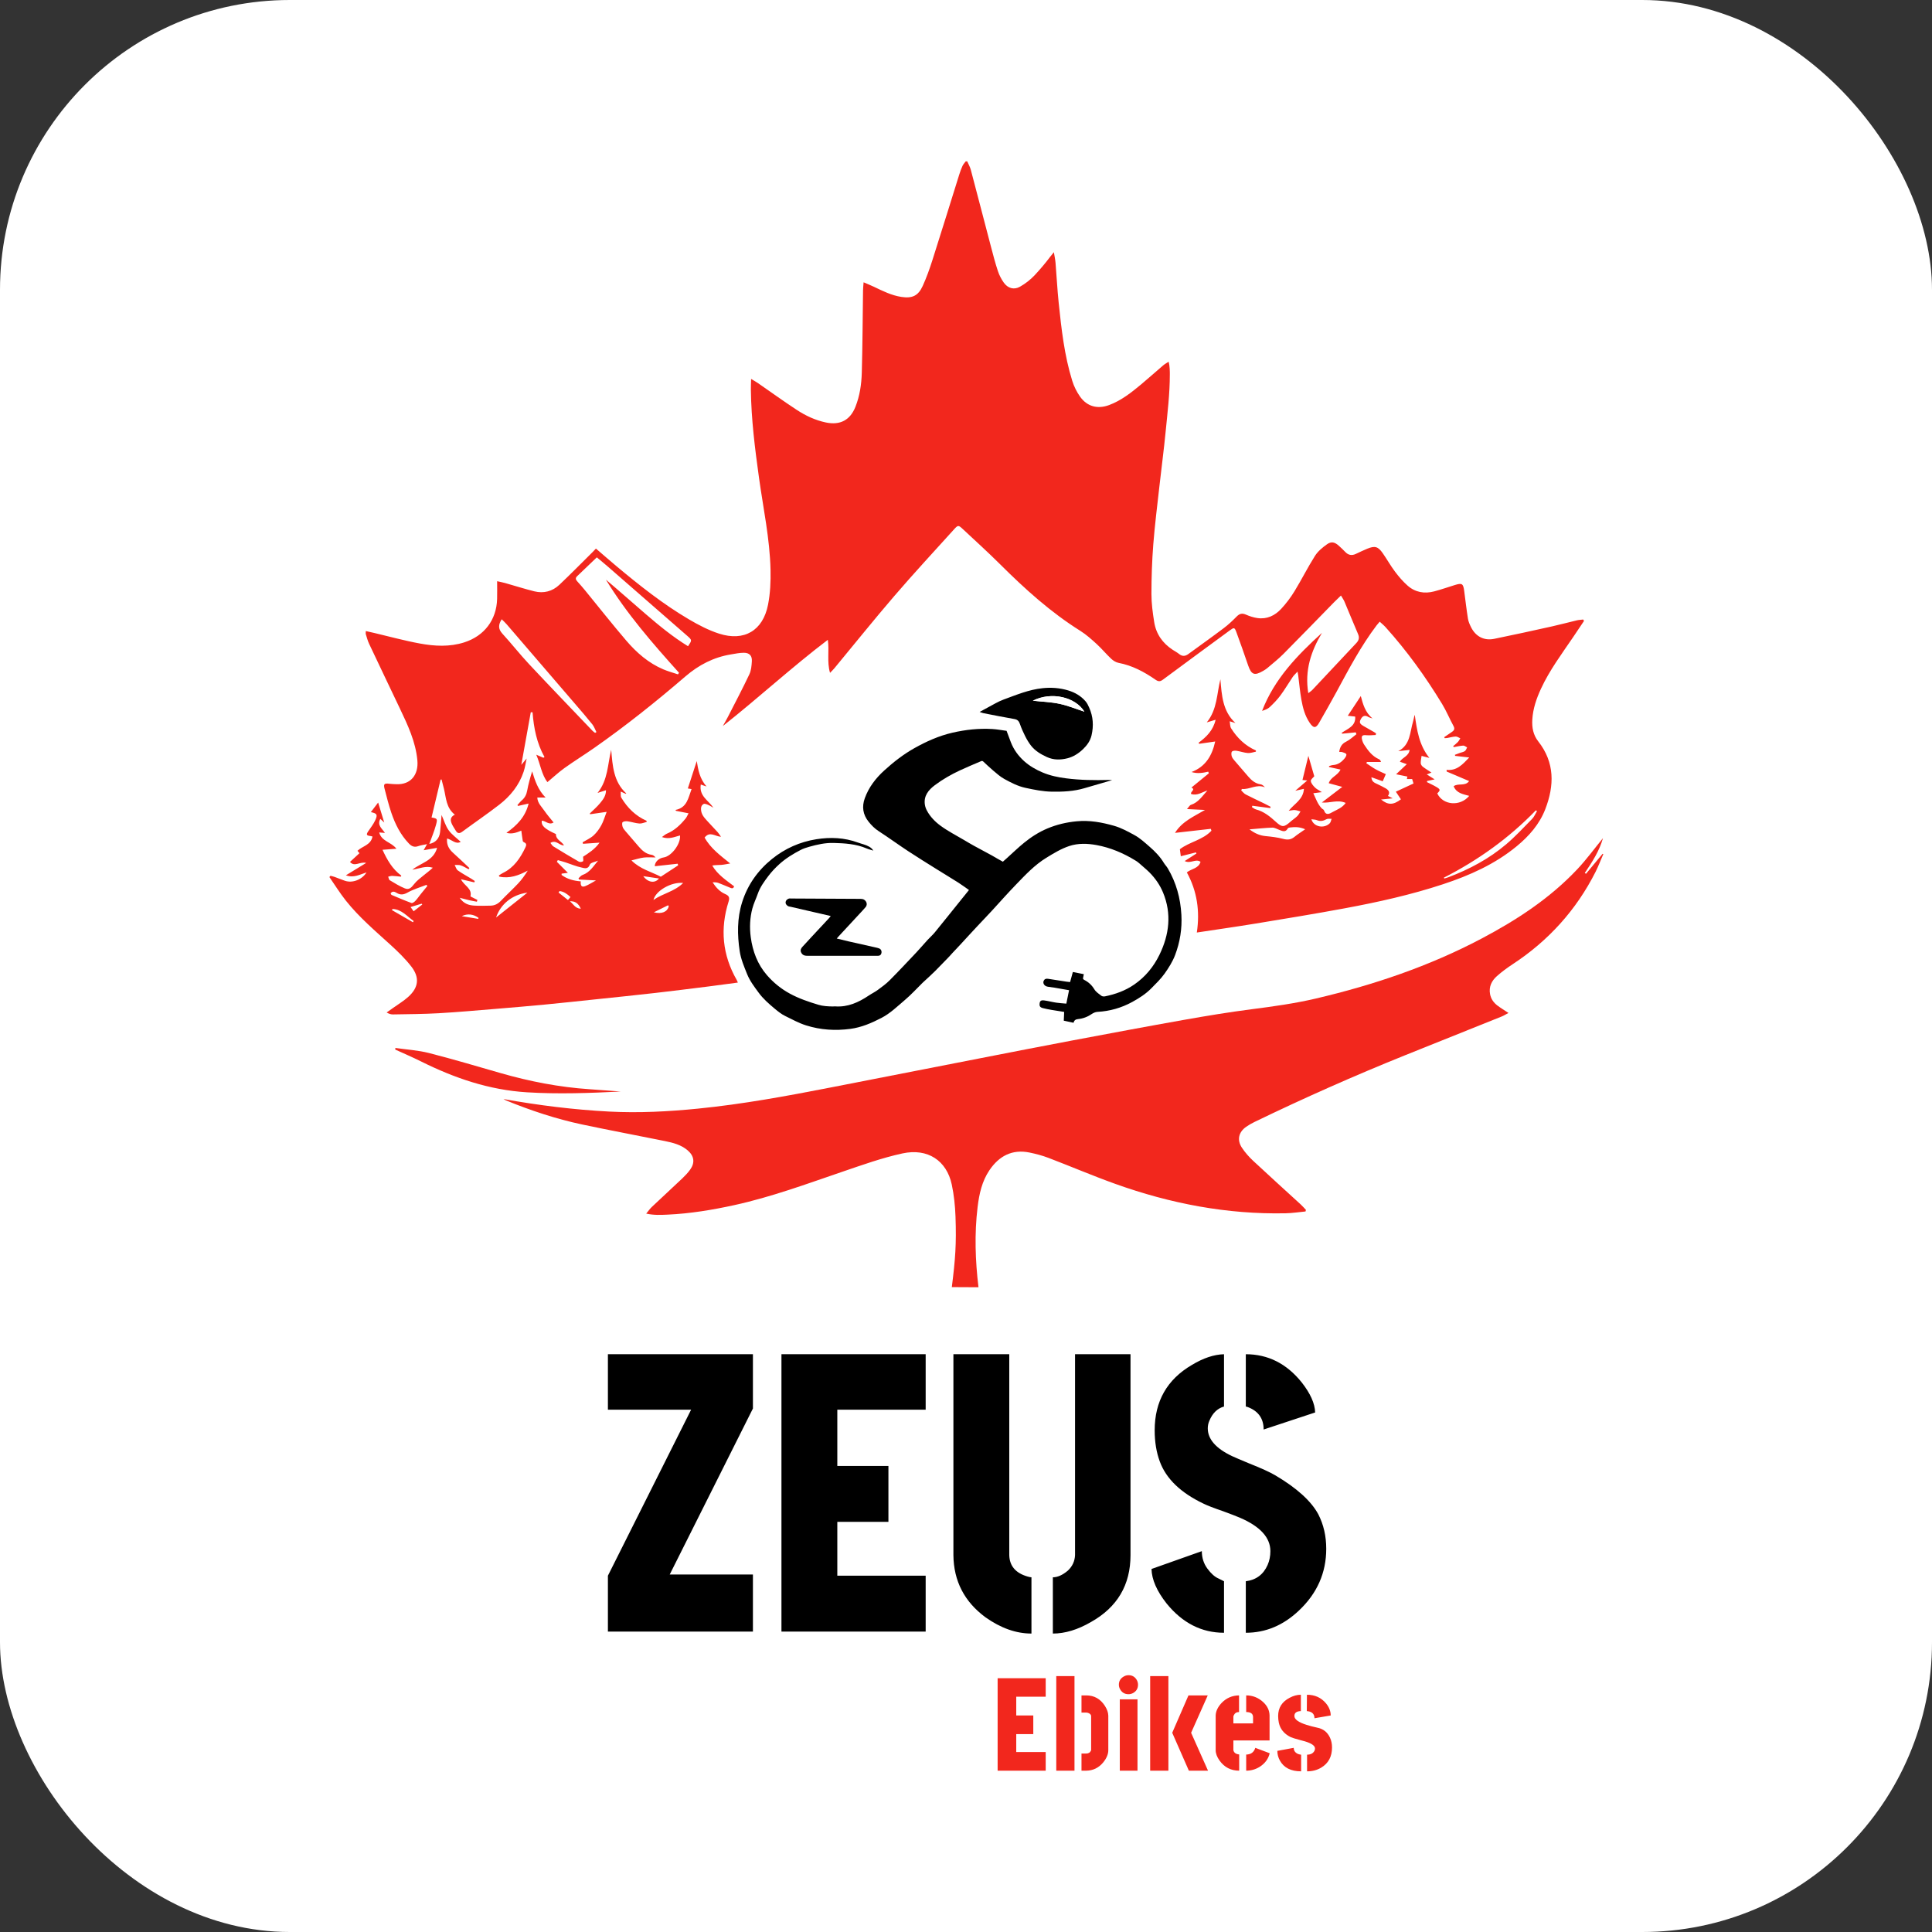<svg width="2000" height="2000" viewBox="0 0 2000 2000" fill="none" xmlns="http://www.w3.org/2000/svg">
<rect x="0" y="0" width="2000" height="2000" fill="#333333" stroke="none"/>
<rect width="2000" height="2000" rx="300" fill="white"/>
<path d="M629.305 1689V1631.17L715.438 1459.31H629.305V1401.89H779.422V1458.08L693.289 1629.94H779.422V1689H629.305ZM808.953 1689V1401.89H958.25V1459.31H866.785V1517.55H919.695V1575.39H866.785V1631.17H958.25V1689H808.953ZM986.961 1609.84V1401.89H1044.79V1609.84C1045.07 1621.05 1051.36 1628.43 1063.66 1631.99C1065.57 1632.54 1066.94 1632.81 1067.76 1632.81V1691.05C1051.9 1691.05 1036.04 1685.45 1020.18 1674.23C998.309 1658.1 987.234 1636.64 986.961 1609.84ZM1089.91 1691.05V1632.81C1094.83 1632.81 1100.03 1630.48 1105.5 1625.84C1110.14 1621.46 1112.61 1616.13 1112.88 1609.84V1401.89H1170.3V1609.84C1170.3 1640.74 1156.63 1663.84 1129.29 1679.16C1115.61 1687.09 1102.49 1691.05 1089.91 1691.05ZM1192.04 1624.2L1244.13 1605.74C1244.13 1612.57 1246.04 1618.59 1249.87 1623.79C1253.7 1628.98 1257.53 1632.4 1261.36 1634.04L1267.1 1636.91V1690.23C1243.86 1690.23 1224.03 1680.11 1207.62 1659.88C1197.51 1647.03 1192.31 1635.13 1192.04 1624.2ZM1195.32 1480.64C1195.32 1450.56 1208.17 1428 1233.88 1412.96C1245.63 1405.86 1256.71 1402.16 1267.1 1401.89V1456.03C1260.26 1457.95 1255.2 1462.87 1251.92 1470.8C1250.83 1473.26 1250.28 1475.86 1250.28 1478.59C1250.28 1489.8 1258.62 1499.37 1275.3 1507.3C1278.86 1508.94 1284.6 1511.4 1292.53 1514.68C1305.65 1519.88 1314.95 1524.12 1320.42 1527.4C1342.57 1540.52 1357.33 1553.92 1364.71 1567.59C1370.18 1578.26 1372.92 1590.15 1372.92 1603.28C1372.92 1628.16 1363.48 1649.49 1344.62 1667.26C1328.48 1682.57 1310.16 1690.23 1289.66 1690.23V1636.91C1300.32 1635.54 1307.84 1629.94 1312.21 1620.09C1314.13 1615.72 1315.09 1610.93 1315.09 1605.74C1315.09 1591.79 1304.7 1580.31 1283.91 1571.29C1280.09 1569.64 1274.07 1567.32 1265.87 1564.31C1256.3 1561.03 1249.6 1558.43 1245.77 1556.52C1222.25 1545.31 1207.21 1530.82 1200.65 1513.04C1197.1 1503.47 1195.32 1492.67 1195.32 1480.64ZM1289.66 1456.03V1401.89C1312.62 1401.89 1331.9 1411.6 1347.49 1431.01C1356.51 1442.5 1361.16 1452.89 1361.43 1462.18L1308.11 1479.82C1308.11 1468.34 1302.51 1460.54 1291.3 1456.44C1290.2 1456.17 1289.66 1456.03 1289.66 1456.03Z" fill="black"/>
<path d="M1032.74 1833V1737.3H1082.51V1756.44H1052.02V1775.85H1069.66V1795.13H1052.02V1813.72H1082.51V1833H1032.74ZM1093.45 1833V1735.11H1112.31V1833H1093.45ZM1119.56 1833V1815.23H1124.48C1125.03 1815.23 1125.53 1815.18 1125.98 1815.09C1126.53 1814.91 1126.99 1814.73 1127.35 1814.54C1127.72 1814.36 1128.04 1814.13 1128.31 1813.86C1128.58 1813.59 1128.76 1813.31 1128.86 1813.04C1129.04 1812.77 1129.17 1812.54 1129.27 1812.36C1129.36 1812.08 1129.45 1811.85 1129.54 1811.67V1811.54V1776.54C1129.54 1775.44 1128.86 1774.48 1127.49 1773.66C1126.67 1773.21 1125.71 1772.93 1124.62 1772.84H1119.56V1755.07H1124.48C1132.68 1755.07 1139.11 1758.67 1143.76 1765.87C1146.04 1769.43 1147.22 1772.8 1147.31 1775.99V1811.81C1147.31 1815.91 1145.54 1820.15 1141.98 1824.52C1137.33 1830.08 1131.5 1832.91 1124.48 1833H1119.56ZM1158.25 1744C1158.25 1740.26 1159.94 1737.43 1163.31 1735.52C1164.86 1734.61 1166.5 1734.15 1168.23 1734.15C1172.06 1734.15 1174.93 1735.84 1176.84 1739.21C1177.66 1740.76 1178.07 1742.36 1178.07 1744C1178.07 1747.82 1176.39 1750.7 1173.02 1752.61C1171.47 1753.43 1169.87 1753.84 1168.23 1753.84C1164.31 1753.84 1161.39 1752.11 1159.48 1748.64C1158.66 1747.19 1158.25 1745.64 1158.25 1744ZM1159.21 1833V1759.17H1177.53V1833H1159.21ZM1190.65 1833V1735.11H1209.52V1833H1190.65ZM1213.48 1793.76L1230.3 1755.07H1250.26L1233.04 1793.76L1250.54 1833H1230.71L1213.48 1793.76ZM1258.46 1811.81V1775.99C1258.56 1771.52 1260.61 1767.15 1264.62 1762.86C1269.54 1757.76 1275.55 1755.16 1282.66 1755.07V1772.3C1280.02 1772.3 1278.2 1773.44 1277.2 1775.71C1276.92 1776.26 1276.79 1776.76 1276.79 1777.22V1784.05H1297.16V1777.36C1297.07 1773.98 1294.7 1772.3 1290.05 1772.3V1755.07C1296.7 1755.07 1302.53 1757.35 1307.55 1761.91C1311.92 1765.92 1314.15 1770.57 1314.25 1775.85V1801.69H1276.79V1811.81C1277.42 1814.45 1279.43 1815.91 1282.8 1816.18V1833C1274.23 1833 1267.44 1829.49 1262.43 1822.47C1259.79 1818.74 1258.46 1815.18 1258.46 1811.81ZM1290.05 1833V1816.32C1294.97 1816.23 1298.11 1813.9 1299.48 1809.35L1314.38 1814.95C1313.02 1820.79 1309.55 1825.48 1303.99 1829.04C1299.71 1831.68 1295.06 1833 1290.05 1833ZM1322.31 1812.49L1339.27 1809.35C1339.27 1812.36 1340.82 1814.5 1343.91 1815.77C1345.01 1816.14 1346.01 1816.37 1346.92 1816.46V1833.68C1336.35 1833.68 1329.01 1829.95 1324.91 1822.47C1323.18 1819.37 1322.31 1816.05 1322.31 1812.49ZM1323.13 1776.4C1323.13 1767.92 1327.1 1761.63 1335.03 1757.53C1338.95 1755.43 1342.82 1754.39 1346.65 1754.39V1771.34C1342.18 1771.43 1339.95 1773.12 1339.95 1776.4C1339.95 1779.86 1344.14 1782.92 1352.53 1785.56C1355.63 1786.56 1359.27 1787.52 1363.46 1788.43C1369.75 1789.61 1374.22 1793.12 1376.86 1798.96C1378.23 1801.96 1378.91 1805.29 1378.91 1808.94C1378.91 1818.42 1375.18 1825.39 1367.7 1829.86C1363.42 1832.41 1358.54 1833.68 1353.07 1833.68V1816.46C1356.26 1816.46 1358.63 1815.41 1360.18 1813.31C1360.91 1812.31 1361.28 1811.22 1361.28 1810.03C1361.28 1807.21 1357.81 1804.74 1350.89 1802.65C1349.79 1802.38 1348.11 1801.92 1345.83 1801.28C1341 1800.01 1337.67 1798.96 1335.85 1798.14C1329.19 1794.76 1325.18 1789.8 1323.82 1783.23C1323.36 1781.05 1323.13 1778.77 1323.13 1776.4ZM1352.8 1771.34L1352.94 1754.39C1361.14 1754.39 1367.75 1757.39 1372.76 1763.41C1375.95 1767.33 1377.55 1771.48 1377.55 1775.85L1360.73 1778.72C1360.73 1774.62 1358.54 1772.21 1354.17 1771.48C1353.62 1771.39 1353.17 1771.34 1352.8 1771.34Z" fill="#F2271D"/>
<path d="M1639.8 642.74C1636.01 648.38 1632.25 654.03 1628.44 659.65C1616.67 676.98 1604.08 693.8 1595.23 712.95C1590.53 723.11 1586.92 733.57 1586.24 744.9C1585.74 753.17 1587.18 760.84 1592.37 767.44C1609.6 789.34 1609.13 813.19 1599.67 837.68C1593.66 853.24 1582.87 865.5 1570.1 876.02C1547.52 894.62 1521.32 906.28 1493.85 915.34C1460.67 926.29 1426.61 933.85 1392.31 940.23C1361.62 945.93 1330.8 950.97 1299.99 956.04C1280.01 959.33 1259.96 962.16 1238.95 965.35C1242.26 943.35 1239.28 922.55 1228.61 903.09C1233.51 899.16 1240.81 899.15 1242.79 892.16C1237.78 888.51 1232.42 894.52 1226.4 891.35C1231 888.4 1234.77 885.98 1238.55 883.55C1238.39 883.16 1238.23 882.78 1238.07 882.39C1232.87 883.7 1227.68 885.02 1222.37 886.36C1222.06 884.05 1221.76 881.75 1221.41 879.12C1231.16 871.55 1245.05 869.63 1254.08 859.96C1253.86 859.31 1253.65 858.65 1253.43 858C1241.22 859.38 1229.02 860.76 1216.34 862.2C1223.72 850.28 1236.03 845.17 1247.41 838.45C1241.24 838.15 1235.71 837.88 1228.77 837.55C1230.62 835.49 1231.48 833.65 1232.79 833.22C1240.63 830.68 1244.7 823.94 1249.92 818.31C1244.34 820.01 1239.26 824.1 1232.98 821.88C1232.11 819.31 1238.03 817.61 1233.41 815.24C1239.5 810.26 1245.46 805.39 1251.42 800.51C1251.2 799.95 1250.98 799.4 1250.75 798.84C1245.12 800.14 1239.5 801.09 1233.45 799.2C1248.09 793.61 1254.72 782.27 1257.96 767.6C1252.13 768.43 1246.72 769.2 1241.32 769.98C1241.15 769.61 1240.98 769.23 1240.81 768.86C1248.91 762.88 1255.86 756.07 1258.4 745.08C1255.15 746.05 1252.6 746.81 1249.26 747.8C1260.19 734.31 1259.57 718.07 1263.35 703.2C1264.74 719.74 1265.64 736.29 1278.93 748.49C1276.9 747.87 1274.94 747.27 1272.98 746.67C1273.44 749.13 1273.22 752.01 1274.46 753.98C1280.78 763.99 1289.04 772.03 1300.13 776.88C1300.13 777.29 1300.12 777.7 1300.11 778.12C1297.33 778.64 1294.51 779.74 1291.79 779.54C1287.88 779.25 1284.07 777.83 1280.16 777.23C1278.57 776.98 1276.28 777.06 1275.34 778.01C1274.48 778.88 1274.63 781.22 1275.03 782.73C1275.43 784.25 1276.54 785.68 1277.6 786.93C1282.44 792.64 1287.37 798.27 1292.25 803.95C1295.69 807.95 1299.55 811.15 1305.06 811.96C1306.63 812.19 1308.06 813.43 1309.44 815.05C1300.88 811.34 1293.64 817.58 1285.6 816.72C1285.36 817.22 1285.12 817.73 1284.88 818.23C1286.43 819.66 1287.77 821.5 1289.58 822.43C1295.91 825.72 1302.41 828.68 1308.82 831.81C1311.01 832.88 1313.15 834.05 1315.32 835.18L1315 836.54C1308.82 835.73 1302.64 834.92 1296.46 834.11C1296.28 834.57 1296.11 835.03 1295.93 835.49C1297.32 836.31 1298.61 837.5 1300.11 837.89C1308.4 840.06 1314.74 845.26 1320.86 850.85C1327.1 856.55 1329.22 856.51 1335.6 850.85C1337.96 848.75 1340.67 847.03 1342.93 844.85C1344.32 843.51 1345.19 841.63 1346.29 839.99C1344.33 839.49 1342.38 838.71 1340.39 838.57C1338.5 838.44 1336.56 839 1334.06 839.33C1339.82 831.96 1349.15 827.73 1349.83 816.58C1346.81 817.26 1344.36 817.81 1340.86 818.6C1345.31 814.78 1348.91 811.68 1353.25 807.96C1350.83 807.72 1349.31 807.56 1348.31 807.46C1350.54 798.34 1352.74 789.29 1354.41 782.45C1356.04 788.09 1358.32 795.93 1360.53 803.58C1359.47 804.94 1356.75 806.91 1356.95 808.53C1357.23 810.89 1359.33 813.27 1361.17 815.15C1362.86 816.87 1365.21 817.94 1368.37 820.02C1364.93 820.46 1362.66 820.75 1359.53 821.15C1362.22 826.87 1364.05 832.46 1368.26 836.83C1368.95 837.54 1370.23 837.95 1370.51 838.75C1372.71 844.93 1376.61 842.19 1379.92 840.4C1384.48 837.93 1389.6 836.11 1393.05 831.19C1384.71 827.46 1376.75 831.6 1368.38 830.74C1375.35 825.41 1381.96 820.35 1389.51 814.58C1384.1 813.12 1380.14 812.04 1375.51 810.79C1377.54 804.27 1384.94 802.83 1387.68 796.65C1383.55 795.73 1379.68 794.88 1375.81 794.02C1375.83 793.69 1375.84 793.37 1375.86 793.04C1377.2 792.68 1378.53 792.07 1379.9 791.99C1385.16 791.68 1388.91 788.78 1392.05 784.96C1393 783.8 1394.14 781.75 1393.7 780.77C1393.2 779.65 1391.09 779.14 1389.59 778.61C1388.7 778.29 1387.64 778.44 1386.34 778.35C1387.09 773.49 1388.87 770.03 1393.52 767.76C1397.39 765.88 1400.62 762.68 1404.14 760.07C1403.92 759.42 1403.69 758.78 1403.47 758.13C1398.81 758.59 1394.15 759.05 1389.48 759.51L1388.84 758.67C1395.12 754.35 1403.69 751.75 1402.89 741.8C1400.11 741.49 1397.63 741.21 1395.23 740.94C1399.98 733.75 1404.41 727.04 1408.69 720.55C1410.82 728.54 1413.12 737.45 1420.86 743.73C1419.35 743.21 1417.7 742.92 1416.36 742.11C1413.07 740.12 1410.67 740.99 1408.91 744.1C1406.86 747.72 1407.44 749.23 1411.59 751.64C1415.18 753.73 1418.8 755.75 1422.4 757.82C1423.12 758.23 1423.79 758.73 1424.48 759.19C1424.36 759.75 1424.24 760.31 1424.12 760.87C1420.88 760.97 1417.6 761.4 1414.4 761.09C1410.43 760.7 1409.09 761.62 1409.93 765.45C1410.35 767.36 1411.15 769.29 1412.22 770.93C1416.25 777.09 1420.6 782.96 1427.69 786.03C1428.51 786.39 1429.11 787.25 1429.62 788.81H1415.04C1414.82 789.23 1414.6 789.66 1414.38 790.08C1417.68 792.24 1420.88 794.6 1424.31 796.51C1427.77 798.43 1431.47 799.92 1434.6 801.38C1433.57 803.76 1432.63 805.93 1431.39 808.77C1428.03 807.57 1424.14 806.18 1419.67 804.58C1419.94 809.64 1423.37 810.44 1426.17 811.85C1428.94 813.25 1431.8 814.5 1434.45 816.09C1437.39 817.86 1439.41 820.2 1436.79 823.94C1438.31 824.72 1439.44 825.29 1441.71 826.44C1436.98 826.92 1433.47 827.28 1429.7 827.66C1436.9 833.54 1442.26 833.49 1450.24 827.44C1448.58 824.96 1446.9 822.45 1444.97 819.57C1451.04 816.75 1457.12 813.92 1463.26 811.07C1462.67 809.14 1462.3 807.94 1461.84 806.44H1456.42C1456.59 805.51 1456.75 804.67 1456.9 803.89C1453.28 803.15 1449.78 802.43 1445.24 801.51C1449.18 797.8 1452.44 794.73 1456.32 791.08C1453.6 790.11 1451.55 789.38 1449.13 788.52C1451.76 783.97 1458.41 782.89 1459.2 776.3C1454.94 776.77 1451.22 777.19 1447.5 777.6C1460.2 770.99 1459.44 757.87 1462.82 746.87C1463.49 744.67 1463.7 742.33 1464.54 739.94C1466.8 755.61 1468.93 771.31 1479.71 784.6C1476.91 783.87 1474.11 783.14 1471.61 782.49C1471.26 785.2 1470.65 787.64 1470.74 790.06C1470.79 791.32 1471.81 792.88 1472.86 793.69C1475.58 795.8 1478.56 797.58 1481.86 799.76C1480.11 800.45 1478.7 801.01 1477 801.69C1479.8 803.45 1482.22 804.98 1485.15 806.82C1482.07 807.47 1479.75 807.95 1477.43 808.44C1477.33 808.83 1477.23 809.23 1477.13 809.62C1478.75 810.42 1480.39 811.19 1481.99 812.02C1483.76 812.93 1485.57 813.8 1487.26 814.85C1491.16 817.26 1491.2 818.02 1487.84 821.33C1493.57 833.54 1511.49 835.23 1520.92 823.89C1514.67 822.09 1507.87 821.32 1504.81 813.94C1509.32 810.37 1516.79 814.31 1520.82 808.57C1512.93 805.21 1505.26 801.95 1497.6 798.69C1497.57 798.11 1497.53 797.54 1497.5 796.96C1508.1 798.08 1513.96 791.46 1520.93 784.14C1515.26 783.5 1510.81 782.99 1506.36 782.48C1506.28 782.11 1506.2 781.74 1506.11 781.37C1507.85 780.71 1509.58 780.03 1511.33 779.4C1513.05 778.78 1515.01 778.52 1516.44 777.51C1517.55 776.73 1518.01 775.03 1518.75 773.73C1517.4 773.06 1516.02 771.76 1514.71 771.84C1511.44 772.04 1508.21 772.85 1504.96 773.42C1504.74 773.09 1504.52 772.76 1504.3 772.44C1505.92 771.03 1507.67 769.73 1509.14 768.17C1510.18 767.06 1510.86 765.61 1511.7 764.3C1510.12 763.64 1508.52 762.4 1506.96 762.45C1504.03 762.56 1501.13 763.45 1498.21 763.96C1497.34 764.11 1496.44 764.09 1495.55 764.15C1495.37 763.8 1495.2 763.46 1495.02 763.11C1497.52 761.41 1500 759.67 1502.53 758.02C1504.96 756.43 1506.47 754.9 1504.69 751.62C1500.58 744.07 1497.3 736.04 1492.84 728.71C1475.7 700.49 1456.45 673.79 1434.32 649.23C1432.58 647.3 1430.52 645.66 1428.26 643.56C1426.93 645.13 1425.95 646.19 1425.08 647.34C1408.84 668.79 1396.36 692.5 1383.63 716.06C1377.78 726.88 1371.66 737.57 1365.54 748.24C1362.24 754 1359.75 754.03 1355.89 748.4C1350.89 741.11 1348.67 732.7 1347.16 724.18C1345.69 715.86 1344.96 707.41 1343.89 699.02C1343.79 698.24 1343.61 697.48 1343.2 695.24C1341.04 697.62 1339.39 699.06 1338.2 700.81C1333.91 707.15 1330.04 713.78 1325.49 719.92C1322.25 724.3 1318.37 728.27 1314.39 732.01C1312.33 733.94 1309.43 734.97 1306.5 735.92C1319.21 702.82 1342.96 678.37 1368.5 655.14C1357.15 674.13 1350.44 694.1 1354.34 717.56C1356.2 716.08 1357.55 715.25 1358.6 714.13C1373.77 698 1388.87 681.81 1404.06 665.7C1406.75 662.85 1407.45 660.06 1405.83 656.31C1401.01 645.18 1396.5 633.92 1391.77 622.76C1390.95 620.83 1389.68 619.1 1388.16 616.49C1385.45 619.12 1383.19 621.23 1381.02 623.44C1363.55 641.29 1346.2 659.26 1328.59 676.97C1323.33 682.26 1317.4 686.9 1311.71 691.77C1310.46 692.84 1308.99 693.69 1307.56 694.53C1298.62 699.74 1295.44 698.54 1292.09 688.89C1288.06 677.28 1284.12 665.64 1279.81 654.15C1278 649.33 1277.36 649.44 1273.07 652.59C1250.01 669.54 1226.91 686.43 1203.94 703.5C1201.05 705.65 1199.23 705.74 1196.17 703.62C1184.5 695.53 1172.12 688.89 1157.9 686.19C1155.16 685.67 1152.34 683.87 1150.25 681.91C1145.1 677.08 1140.59 671.57 1135.39 666.81C1130.01 661.9 1124.51 656.92 1118.37 653.07C1087.68 633.84 1061.08 609.79 1035.54 584.37C1022.92 571.81 1009.72 559.83 996.69 547.69C992.16 543.47 991.76 543.39 987.51 548.1C966.85 570.94 945.93 593.56 925.86 616.9C904.7 641.51 884.39 666.85 863.69 691.85C862.47 693.33 861.05 694.64 859.25 696.53C855.85 684.89 858.66 673.71 856.96 662.34C819.57 690.73 785.19 722.48 748.29 751.59C750.04 748.43 751.89 745.32 753.53 742.1C761.01 727.47 768.68 712.93 775.72 698.08C777.64 694.04 778.04 689.09 778.32 684.51C778.67 678.74 775.75 675.71 769.92 675.74C765.48 675.77 761.03 676.72 756.61 677.45C738.73 680.39 723.34 688.36 709.64 700.14C679.22 726.31 647.88 751.34 614.99 774.35C604.9 781.4 594.41 787.88 584.4 795.04C578.32 799.39 572.82 804.54 566.7 809.64C560.69 802 559.49 791.41 555.14 781.27C558.16 782.56 560.33 783.49 562.5 784.42C562.89 784.18 563.28 783.93 563.66 783.69C555.59 769.28 552.56 753.53 551.29 737.32C550.68 737.33 550.06 737.34 549.45 737.36C546.19 755.44 542.93 773.51 539.64 791.8C541.5 789.59 543.48 787.24 545.2 785.19C544.22 789.56 543.56 794.4 542.04 798.95C537.35 812.97 528.37 824.1 516.87 833C504.38 842.67 491.29 851.56 478.57 860.94C475.6 863.13 473.56 862.93 471.73 859.79C470.48 857.64 469.01 855.6 467.95 853.37C466.18 849.63 465.53 845.95 470.83 843.32C461.87 836.34 461.84 826.09 459.61 816.7C458.83 813.42 457.93 810.17 457.09 806.9C456.76 806.95 456.43 807.01 456.1 807.06C452.98 820.14 449.86 833.21 446.74 846.27C452.69 847.33 453.11 847.44 451.3 854.06C449.44 860.87 446.64 867.42 444.42 873.61C450.6 872.52 454.87 868.15 455.6 861.11C456.18 855.49 456.58 849.86 457.11 843.63C459.6 849.21 461.18 854.89 464.41 859.41C467.66 863.96 472.53 867.35 476.92 871.46C471.9 874.47 467.92 869.27 462.79 868C462.12 874.73 464.91 879.18 469.33 883.13C474.96 888.17 480.39 893.43 485.91 898.6C485.64 899.01 485.36 899.43 485.09 899.84C482.37 898.46 479.76 896.77 476.91 895.8C475 895.15 472.75 895.53 470.65 895.45C471.72 897.36 472.33 899.9 473.93 901.05C478.38 904.23 483.25 906.82 487.94 909.67C489.15 910.4 490.3 911.22 491.48 912C491.33 912.48 491.17 912.96 491.02 913.43C486.66 912.41 482.31 911.38 477.19 910.18C480.42 917.01 489.05 919.58 487 927.96C489.51 929.24 491.86 930.43 494.21 931.62C494.03 932.23 493.84 932.84 493.66 933.45C490.92 932.92 488.17 932.45 485.46 931.83C482.61 931.18 479.8 930.4 475.89 929.4C480.05 935.62 485.37 937.16 491.05 937.49C496.69 937.82 502.37 937.67 508.03 937.52C512.2 937.41 515.57 935.61 518.52 932.52C524.35 926.4 530.62 920.69 536.4 914.53C540.15 910.53 543.35 906.03 546.32 901.27C536.86 906.31 527.47 909.75 516.92 907.49C516.74 907.1 516.56 906.72 516.38 906.33C517.79 905.44 519.14 904.4 520.63 903.68C532.11 898.14 538.62 888.25 543.88 877.27C544.88 875.18 545.44 873.14 542.51 871.96C541.95 871.73 541.26 871.1 541.17 870.56C540.6 867.14 540.18 863.7 539.66 859.88C534.66 861.92 529.89 863.74 524.26 862.13C535.1 854.5 543.9 845.6 547.22 831.83C543.43 832.68 539.85 833.49 536.27 834.3C536.06 834.01 535.84 833.72 535.63 833.43C537.13 831.79 538.48 829.97 540.16 828.54C543.35 825.81 545.01 822.55 545.76 818.35C546.95 811.68 548.83 805.14 550.88 798.51C553.84 808.19 556.89 817.63 564.79 825.62H556.21C556.5 831.49 560.71 835.1 563.54 839.28C566.39 843.48 569.8 847.29 573.06 851.39C568.29 854.53 564.9 849.6 560.85 849.56C560.13 854.7 563.78 858.1 575.48 863.4C575.37 869.31 581.32 870.8 583.87 875.12C579.06 875.5 575.73 868.86 569.79 872.58C570.85 873.88 571.58 875.42 572.8 876.17C581.55 881.57 590.36 886.87 599.27 891.99C600.33 892.6 602.46 892.31 603.51 891.59C604.14 891.16 603.62 889.07 603.62 886.86C609.24 883.21 615.87 879.11 620.63 872.32C614.59 872.73 609.06 873.11 603.52 873.49C603.39 872.97 603.26 872.45 603.13 871.93C606.94 869.62 611.19 867.79 614.44 864.85C617.69 861.91 620.38 858.1 622.51 854.23C624.72 850.22 625.97 845.69 628 840.44C621.64 841.35 616.24 842.13 610.84 842.9C610.76 842.63 610.68 842.36 610.59 842.09C614.12 838.6 617.95 835.35 621.1 831.54C624.2 827.8 627.38 823.84 627.32 818.03C624.51 818.93 622.07 819.71 618.58 820.83C629.52 807.25 628.96 791.11 632.71 776.2C634.15 792.61 635 809.13 648.33 821.39C648 821.54 647.74 821.75 647.6 821.69C645.91 820.96 644.23 820.18 642.55 819.42C642.73 821.57 642.21 824.14 643.21 825.8C649.5 836.28 657.9 844.62 669.29 849.66C669.34 850.06 669.4 850.45 669.45 850.85C666.94 851.45 664.37 852.69 661.92 852.51C657.84 852.21 653.85 850.81 649.78 850.24C648.05 850 645.75 850.13 644.55 851.12C643.74 851.79 644.05 854.34 644.5 855.86C644.95 857.38 646.08 858.76 647.14 860.02C651.76 865.48 656.51 870.83 661.14 876.29C664.78 880.58 668.79 884.11 674.68 884.93C676.15 885.13 677.49 886.25 678.61 887.62C674.58 887.62 670.5 887.26 666.52 887.72C662.59 888.18 658.76 889.48 653.7 890.69C662.82 899.86 674.5 902.51 684.06 907.58C690.36 903.45 696.19 899.63 702.01 895.81C701.85 895.24 701.69 894.68 701.54 894.11C693.66 894.98 685.78 895.85 677.83 896.73C677.84 892.19 682.11 888.35 687.05 887.62C695.09 886.43 704.8 873.65 703.95 864.86C698.27 866.28 692.72 869.17 685.22 866.53C687.41 864.99 688.67 863.74 690.18 863.1C698.27 859.72 704.37 853.91 709.78 847.27C710.89 845.91 711.54 844.18 712.79 841.93C708.07 841 703.99 840.21 699.9 839.41C699.67 839.09 699.43 838.78 699.2 838.46C711.34 836.09 712.44 825.99 715.89 816.87C714.01 816.54 712.64 816.29 712.05 816.19C715.18 806.58 718.34 796.88 721.28 787.85C722.68 796.51 724.25 806.22 731.45 814.14C730.54 813.86 729.62 813.59 728.71 813.29C727.8 812.99 726.91 812.65 725.44 812.12C723.51 824.05 733.37 828.55 738.53 836.18C736.74 835.18 735.03 834.01 733.15 833.24C731.62 832.61 729.44 831.68 728.35 832.3C726.82 833.16 725.64 834.58 725.67 837.39C725.73 842.95 728.88 846.24 732.06 849.77C735.62 853.73 739.36 857.52 742.93 861.47C744.1 862.76 744.99 864.29 746.39 866.22C740.31 865.88 734.77 860.11 729.42 867.05C735.59 878.25 745.64 885.54 755.92 893.87C752.85 894.37 749.8 895.07 746.71 895.33C743.66 895.58 740.57 895.38 737.31 896C742.89 905.52 751.66 911.16 759.96 917.52C759 920.61 756.97 919.4 755.23 918.72C751.37 917.19 747.59 915.43 743.69 914.01C741.89 913.35 739.88 913.27 737.68 913.4C741.08 918.6 745.06 923.07 750.78 925.55C754.41 927.12 755.61 928.97 754.28 933.14C745.3 961.39 747.81 988.56 762.62 1014.41C763.02 1015.11 763.28 1015.89 763.83 1017.16C753.31 1018.56 743.17 1019.97 733.01 1021.24C714.7 1023.53 696.4 1025.84 678.07 1027.93C658.25 1030.19 638.41 1032.22 618.58 1034.3C600.56 1036.2 582.55 1038.14 564.52 1039.88C547.97 1041.47 531.4 1042.88 514.83 1044.24C494.61 1045.9 474.4 1047.73 454.15 1048.89C438.38 1049.79 422.55 1049.83 406.74 1050.13C404.69 1050.17 402.62 1049.49 400.25 1048.13C402.35 1046.65 404.45 1045.17 406.54 1043.67C411.94 1039.8 417.73 1036.36 422.64 1031.94C433.31 1022.36 434.65 1011.98 425.84 1000.61C419.57 992.52 412.09 985.24 404.5 978.32C388.38 963.63 371.68 949.5 358.06 932.35C351.9 924.59 346.66 916.1 341 907.94C341.36 907.49 341.72 907.05 342.09 906.6C343.54 906.99 345.02 907.28 346.43 907.79C350.02 909.09 353.55 910.59 357.16 911.81C364.86 914.42 374.67 910.71 379.43 903.12C372.58 905.2 366.34 909.14 358.07 906.12C365.3 901.7 371.77 897.76 379.05 893.31C372.64 891.63 367.02 897.83 362.31 892.25C365.65 889.17 368.83 886.24 372.12 883.22C371.34 882.28 370.74 881.55 370.06 880.74C375.09 875.84 383.92 874.93 385.61 865.97C384.62 865.73 383.9 865.47 383.16 865.39C379.46 864.99 378.98 863.91 381.05 860.77C383.6 856.91 386.61 853.23 388.49 849.06C391.12 843.24 390.23 842.03 383.9 840.7C386.58 837.19 389.15 833.83 391.46 830.81C393.48 837.44 395.61 844.39 397.77 851.48C396.57 850.35 395.25 849.12 393.71 847.68C390.1 854.25 395.51 857.63 398.48 862.25C396.4 862.07 394.86 861.94 392.52 861.74C395.04 871.15 405.07 871.56 410.37 878.61C405.5 878.97 401.24 879.29 395.97 879.69C400.76 890.16 406.14 899.62 415.43 906.45C415.29 906.81 415.15 907.16 415.01 907.52C412 907.23 408.99 906.81 405.97 906.71C404.61 906.66 403.23 907.24 401.86 907.54C402.38 908.8 402.54 910.66 403.48 911.22C408.56 914.26 413.64 917.44 419.1 919.65C423.34 921.37 425.72 919.09 428.69 915.22C431.46 911.61 435.37 908.84 438.93 905.87C441.93 903.37 445.14 901.11 448.03 898.26C440.73 895.96 434.17 899.2 426.83 900.33C435.79 893.09 448.76 891.26 452.47 877.68C447.37 878.59 443.22 879.33 438.56 880.16C439.73 878.06 440.57 876.53 442.05 873.87C438.33 874.67 435.56 874.96 433.03 875.89C428.99 877.38 426.13 876.17 423.29 873.21C414.55 864.11 409.09 853.13 405.11 841.41C402.34 833.24 400.27 824.83 398.1 816.48C396.82 811.55 397.85 810.68 403.07 811.35C405.37 811.64 407.71 811.67 410.04 811.79C425.33 812.54 433.43 801.94 432.06 787.09C430.28 767.85 422.14 750.67 414 733.54C403.37 711.17 392.65 688.84 382.09 666.44C380.61 663.31 379.75 659.87 378.7 656.55C378.47 655.83 378.67 654.98 378.67 653.27C382 654.02 384.83 654.63 387.65 655.29C403.32 658.97 418.88 663.28 434.7 666.17C449.94 668.96 465.42 669.84 480.62 664.97C501.35 658.33 513.99 641.72 514.61 620.04C514.78 614.25 514.63 608.44 514.63 601.67C517.69 602.36 520.34 602.84 522.93 603.57C532.98 606.41 542.94 609.6 553.07 612.13C562.78 614.55 571.81 612.21 579.04 605.39C590.77 594.31 602.07 582.77 613.55 571.42C614.61 570.37 615.6 569.26 616.91 567.88C623.93 573.91 630.76 579.92 637.74 585.76C661.76 605.85 686.27 625.34 713.32 641.24C723.14 647.01 733.5 652.42 744.29 655.91C770.31 664.32 789.78 652.88 795.06 626.03C797.38 614.24 797.92 601.9 797.65 589.84C796.91 557.67 790.1 526.18 785.69 494.43C781.51 464.28 777.69 434.09 777.3 403.59C777.26 400.2 777.44 396.81 777.54 392.26C780.73 394.2 782.73 395.29 784.6 396.57C798.01 405.84 811.22 415.41 824.84 424.34C834.03 430.36 843.98 435.02 854.89 437.33C869.58 440.43 880.06 435.02 885.56 421.1C890.02 409.84 891.78 397.91 892.12 385.97C892.92 357.52 893.01 329.05 893.41 300.6C893.44 298.17 893.74 295.75 893.99 292.24C898.14 294.03 901.44 295.34 904.65 296.86C913.8 301.23 922.84 305.78 933.05 307.36C944.21 309.09 950.5 306.36 955.21 295.97C959.1 287.37 962.32 278.42 965.19 269.41C974.63 239.83 983.77 210.16 993.07 180.53C994.01 177.52 995.09 174.54 996.41 171.68C997.19 170 998.57 168.59 999.68 167.06C999.68 167.06 1000.73 167.02 1001.25 167C1002.51 169.91 1004.17 172.71 1004.97 175.74C1012.04 202.39 1018.92 229.08 1025.94 255.74C1028.14 264.09 1030.31 272.46 1033.03 280.64C1034.42 284.83 1036.54 288.95 1039.1 292.55C1043.25 298.41 1049.61 300.34 1055.82 296.83C1061.5 293.62 1066.91 289.42 1071.34 284.63C1076.84 278.68 1082.11 272.52 1087 266C1088.14 264.47 1089.71 262.53 1090.97 261.09C1090.59 260.99 1091.35 261.19 1090.97 261.09C1091.56 264.77 1092.38 268.42 1092.69 272.12C1093.84 285.87 1094.51 299.66 1095.94 313.38C1098.78 340.64 1101.81 367.92 1109.99 394.23C1111.78 400 1114.61 405.71 1118.11 410.63C1125.44 420.94 1136.28 423.75 1148.18 419.31C1160.71 414.63 1171.03 406.45 1181.15 398.04C1188.95 391.54 1196.49 384.73 1204.22 378.15C1205.81 376.8 1207.71 375.82 1209.8 374.45C1211 379 1211 384.62 1211 387.5C1211 408 1208.57 427.18 1206.65 447.04C1204.85 465.56 1202.38 484.02 1200.32 502.51C1198.06 522.83 1195.47 543.12 1193.88 563.49C1192.55 580.55 1191.98 597.71 1191.96 614.83C1191.96 624.57 1193.28 634.39 1194.83 644.04C1196.8 656.31 1203.51 665.81 1213.92 672.65C1216.14 674.11 1218.55 675.34 1220.6 677.01C1223.86 679.67 1226.91 679.43 1230.12 677.09C1242.35 668.17 1254.69 659.4 1266.77 650.29C1271.54 646.7 1275.95 642.56 1280.13 638.28C1283.11 635.23 1285.81 634.49 1289.8 636.26C1293.54 637.92 1297.6 639.21 1301.65 639.81C1311.52 641.26 1319.79 637.27 1326.27 630.29C1331.43 624.73 1336.09 618.53 1340.05 612.06C1347.42 600.02 1353.73 587.32 1361.28 575.41C1364.27 570.69 1369.01 566.78 1373.64 563.48C1378.18 560.25 1381.64 561.13 1385.81 564.84C1388.17 566.94 1390.46 569.14 1392.65 571.42C1395.83 574.73 1399.39 575.36 1403.51 573.43C1407.42 571.6 1411.31 569.69 1415.3 568.06C1423.28 564.79 1426.51 565.65 1431.42 572.68C1435.8 578.95 1439.54 585.68 1444.13 591.79C1448 596.94 1452.28 601.93 1457.09 606.19C1464.99 613.19 1474.56 614.87 1484.68 612.2C1491.9 610.3 1498.96 607.79 1506.11 605.6C1513.54 603.33 1514.72 604.1 1515.74 611.8C1517 621.34 1518.1 630.91 1519.61 640.41C1520.1 643.46 1521.42 646.47 1522.82 649.27C1527.61 658.88 1536.25 663.46 1546.74 661.33C1566.75 657.27 1586.7 652.86 1606.64 648.44C1615.23 646.54 1623.73 644.21 1632.29 642.19C1634.45 641.68 1636.71 641.61 1638.92 641.33C1639.2 641.8 1639.47 642.27 1639.75 642.74H1639.8ZM712.25 668.98C716.44 662.72 716.5 662.65 711.47 658.25C684.14 634.38 656.79 610.53 629.43 586.7C625.46 583.24 621.36 579.93 617.82 576.97C610.7 583.79 604.11 590.13 597.49 596.44C595.68 598.16 595.69 599.73 597.37 601.58C600.17 604.66 602.91 607.79 605.55 611.01C619.79 628.4 633.68 646.07 648.29 663.14C658.95 675.6 671.27 686.37 686.63 692.9C691.55 694.99 696.76 696.38 701.83 698.09C702.2 697.55 702.57 697 702.93 696.46C675.54 666.01 648.65 635.17 627.24 600.07C641.13 611.77 654.64 623.83 668.38 635.64C682.24 647.55 696.33 659.2 712.25 668.97V668.98ZM616.05 758.68C616.5 758.4 616.96 758.12 617.41 757.84C616.01 755.14 615 752.12 613.14 749.79C607.54 742.78 601.64 736.01 595.79 729.19C572.05 701.54 548.3 673.9 524.52 646.28C522.97 644.48 521.18 642.88 519.37 641.06C515.72 646.75 515.65 651.14 520.06 655.95C529.51 666.25 538.13 677.3 547.68 687.5C569.4 710.71 591.47 733.59 613.42 756.59C614.19 757.39 615.17 757.99 616.05 758.68ZM1494.67 908.57L1495.15 909.44C1496.52 909.02 1497.91 908.67 1499.25 908.16C1521.05 899.91 1541.46 889.06 1559.24 873.95C1568.71 865.9 1577.25 856.72 1585.96 847.81C1588.15 845.57 1589.4 842.41 1591.08 839.67C1590.69 839.4 1590.3 839.13 1589.91 838.86C1562.17 867.55 1530.18 890.46 1494.66 908.57H1494.67ZM619.13 890.93C616.17 892.26 611.4 892.93 610.62 895.06C608.72 900.26 604.83 898.66 602.25 898.12C596.48 896.93 590.97 894.54 585.33 892.7C582.73 891.85 580.08 891.15 577.45 890.38C577.13 890.97 576.8 891.57 576.48 892.16C580.27 895.95 584.06 899.74 587.87 903.55C585.47 903.86 583.43 904.13 581.39 904.39C581.38 904.85 581.36 905.31 581.35 905.77C587.13 910.01 593.84 911.84 601.21 912.39C600.85 915.99 601.56 918.95 605.61 917.4C609.42 915.94 612.89 913.6 616.96 911.4C610.49 911.06 604.97 910.78 599.44 910.49C599.25 910.06 599.05 909.64 598.86 909.21C600.23 908.04 601.41 906.33 603 905.78C610.54 903.16 614.37 896.59 619.14 890.91L619.13 890.93ZM1293.46 858.56C1298.98 862.73 1304.11 864.94 1310.09 865.52C1316.18 866.12 1322.34 866.81 1328.23 868.38C1332.78 869.6 1336.36 869.34 1340.01 866.33C1343.22 863.69 1346.79 861.49 1351.12 858.45C1345 855.74 1340.11 856.08 1335.22 856.62C1334.47 856.7 1333.41 857.05 1333.11 857.61C1330.68 862.08 1327.39 860.24 1324.12 859.01C1321.81 858.15 1319.43 856.68 1317.12 856.76C1309.61 857.01 1302.12 857.85 1293.47 858.55L1293.46 858.56ZM442.39 917.17C442.08 916.78 441.76 916.39 441.45 916.01C434.89 918.59 427.98 920.56 421.89 923.98C417.65 926.36 414.39 926.64 410.48 924.24C408.47 923.01 406.33 922.17 404.35 924.74C404.73 925.39 404.92 926.24 405.39 926.44C412.21 929.33 419.02 932.25 425.97 934.79C426.92 935.14 428.91 933.71 429.92 932.64C431.99 930.44 433.7 927.9 435.59 925.53C437.83 922.73 440.12 919.96 442.39 917.18V917.17ZM513.53 949.81C524.13 941.39 535.04 932.72 545.96 924.05C529.99 926.14 518.08 936.17 513.53 949.81ZM707.19 914.06C695.14 912.65 678.59 922.13 676.47 931.66C686.21 924.74 698.08 923.1 707.19 914.06ZM1357.53 848.09C1359.94 856.22 1370.87 858.07 1376.59 852.21C1377.65 851.12 1377.86 849.19 1378.46 847.65C1376.69 847.74 1374.61 847.25 1373.21 848.02C1369.93 849.82 1366.88 850.53 1363.29 849.03C1361.74 848.38 1359.89 848.45 1357.53 848.1V848.09ZM406.37 941C406.16 941.38 405.94 941.75 405.73 942.13C412.98 946.32 420.23 950.52 427.49 954.71C427.73 954.28 427.98 953.86 428.22 953.43C421.33 948.6 415.82 941.33 406.38 940.99L406.37 941ZM665.9 907C670.88 913.81 678.17 914.57 682.16 909.39C676.6 908.57 671.25 907.79 665.9 907ZM692.33 938.31C692.09 937.91 691.85 937.51 691.61 937.12C687.03 939.39 682.45 941.66 676.86 944.42C685.26 946.45 690.72 943.94 692.32 938.31H692.33ZM495.09 951.22C495.17 950.86 495.25 950.51 495.33 950.15C490.21 946.34 484.02 945.45 478.03 948.42C484.43 949.47 489.76 950.35 495.09 951.22ZM590.56 928.62C587.09 925.41 583.67 922.9 579.24 922.44C578.9 922.94 578.56 923.44 578.21 923.94C581.41 926.49 584.61 929.03 587.95 931.7C588.95 930.52 589.66 929.68 590.56 928.62ZM589.91 933.04C593.37 935.51 595.19 940.45 601.26 940.71C598.72 935.09 595.26 932.64 589.91 933.04ZM425.01 938.96C426.63 941.2 427.56 942.48 428.2 943.36C431.65 940.65 434.39 938.5 437.13 936.35C436.92 936.06 436.72 935.78 436.51 935.49C432.89 936.58 429.27 937.67 425 938.96H425.01Z" fill="#F2271D"/>
<path d="M985.32 1332.42C988.92 1303.81 990.17 1288.11 989.13 1259.31C988.73 1248.23 987.57 1237.03 985.26 1226.21C979.98 1201.48 960.4 1188.34 934.24 1194.01C913.08 1198.6 892.48 1206 871.92 1213.02C834.99 1225.63 798.37 1239.17 760.14 1247.54C737.39 1252.52 714.47 1256.32 691.13 1257.38C684 1257.71 676.97 1258.08 668.95 1256.32C671.22 1253.59 672.77 1251.31 674.73 1249.46C685.25 1239.51 695.93 1229.72 706.44 1219.75C709.32 1217.01 712.09 1214.06 714.41 1210.85C719.57 1203.7 718.68 1196.74 711.98 1190.94C705.2 1185.07 696.72 1182.94 688.25 1181.22C659.78 1175.43 631.2 1170.12 602.78 1164.09C575.58 1158.33 549.27 1149.56 523.54 1139.03C522.93 1138.78 522.38 1138.39 521.19 1137.73C557.8 1144.26 594 1148.78 630.59 1150.69C661.46 1152.3 692.12 1150.69 722.78 1147.62C768.8 1143.03 814.21 1134.66 859.55 1125.82C911.4 1115.7 963.23 1105.54 1015.08 1095.43C1046.55 1089.3 1078.01 1083.11 1109.52 1077.18C1148.37 1069.86 1187.22 1062.57 1226.14 1055.67C1249.19 1051.59 1272.32 1047.77 1295.53 1044.78C1317.96 1041.89 1340.3 1038.81 1362.33 1033.64C1421.94 1019.64 1479.59 1000.21 1533.85 971.53C1570.21 952.31 1604.45 929.96 1632.84 899.8C1642.38 889.67 1650.63 878.33 1659.39 867.64C1655.72 880.74 1648.31 892.29 1640.57 903.68C1640.98 903.97 1641.39 904.26 1641.8 904.55C1647.53 897.65 1653.26 890.75 1658.99 883.85C1659.24 883.95 1659.5 884.04 1659.75 884.14C1657.06 890.33 1654.68 896.67 1651.64 902.68C1631.65 942.17 1602.93 973.86 1565.93 998.13C1560.25 1001.86 1554.71 1005.93 1549.63 1010.44C1544.19 1015.27 1541.06 1021.41 1542.51 1029.12C1543.45 1034.16 1546.26 1038 1550.19 1040.98C1553.62 1043.58 1557.34 1045.79 1561.57 1048.59C1559.03 1049.94 1556.86 1051.34 1554.51 1052.29C1521.37 1065.62 1488.19 1078.83 1455.05 1092.18C1402.16 1113.48 1350.07 1136.59 1298.74 1161.41C1295.76 1162.85 1292.84 1164.52 1290.12 1166.4C1282.22 1171.88 1280.29 1180.02 1285.61 1188.09C1288.88 1193.04 1292.93 1197.62 1297.27 1201.68C1313.57 1216.9 1330.14 1231.83 1346.58 1246.91C1348.46 1248.64 1350.13 1250.61 1351.89 1252.46C1351.75 1253.01 1351.62 1253.56 1351.48 1254.11C1344.62 1254.76 1337.78 1255.84 1330.91 1255.98C1270.17 1257.25 1211.52 1245.96 1154.56 1225.55C1131.27 1217.2 1108.48 1207.45 1085.36 1198.63C1079.03 1196.22 1072.38 1194.46 1065.74 1193.1C1047.74 1189.43 1034.23 1196.7 1024.29 1211.35C1016.53 1222.79 1013.66 1235.98 1012.02 1249.44C1008.66 1277.18 1009.6 1304.94 1012.92 1332.56" fill="#F2271D"/>
<path d="M409.3 1084.84C420.9 1086.52 432.74 1087.21 444.04 1090.08C468.96 1096.43 493.62 1103.79 518.34 1110.89C548.45 1119.54 579.03 1125.47 610.32 1127.57C621.09 1128.29 631.86 1129.15 642.64 1129.94C610.27 1131.56 577.96 1132.75 545.49 1130.75C506.34 1128.34 470.45 1116.03 435.79 1098.77C427.04 1094.41 418.03 1090.57 409.15 1086.5C409.2 1085.94 409.26 1085.39 409.31 1084.83L409.3 1084.84Z" fill="#F2271D"/>
<path d="M1003.08 921.337C999.117 918.577 995.697 916.007 992.097 913.717C984.697 909.027 977.177 904.517 969.747 899.867C959.787 893.627 949.777 887.467 939.967 881.007C929.747 874.277 919.857 867.047 909.597 860.397C905.457 857.717 902.217 854.427 899.177 850.647C893.197 843.197 892.067 835.057 895.257 826.267C899.377 814.927 906.497 805.667 915.367 797.597C924.967 788.857 935.197 780.877 946.467 774.547C958.877 767.577 971.827 761.737 985.897 758.497C999.607 755.337 1013.37 753.847 1027.37 754.687C1032.31 754.987 1037.21 755.927 1042 756.557C1043.57 760.747 1044.98 764.617 1046.47 768.447C1049.41 776.037 1054.2 782.517 1060.09 787.847C1065.69 792.917 1072.32 796.737 1079.42 799.717C1087.16 802.967 1095.19 804.637 1103.43 805.697C1118.3 807.627 1133.23 807.787 1148.18 807.397C1148.97 807.377 1149.77 807.497 1151.26 807.597C1141.21 810.517 1131.86 813.197 1122.54 815.957C1111.58 819.197 1100.37 819.707 1089.03 819.537C1079.67 819.397 1070.64 817.537 1061.53 815.577C1053.6 813.867 1046.61 810.187 1039.69 806.397C1035.52 804.117 1031.87 800.817 1028.19 797.727C1024.39 794.547 1020.84 791.057 1017.47 787.967C1016.71 787.837 1016.33 787.647 1016.08 787.757C1008.64 790.957 1001.15 794.027 993.807 797.457C984.637 801.737 975.807 806.757 967.727 812.827C961.217 817.717 956.057 823.867 957.427 832.977C957.737 835.057 958.487 837.167 959.477 839.027C962.897 845.447 967.847 850.537 973.687 854.827C981.317 860.427 989.727 864.707 997.827 869.507C1001.25 871.537 1004.67 873.577 1008.15 875.497C1014.38 878.927 1020.66 882.237 1026.91 885.637C1028.95 886.747 1030.92 887.977 1032.94 889.127C1034.64 890.097 1036.35 891.037 1038.15 892.047C1039.64 890.717 1040.87 889.637 1042.09 888.537C1048.12 883.127 1053.94 877.457 1060.22 872.357C1067.54 866.407 1075.45 861.327 1084.25 857.637C1093.99 853.547 1103.97 851.217 1114.53 850.207C1127.91 848.937 1140.52 851.227 1153.28 854.867C1160.92 857.047 1167.65 860.827 1174.39 864.487C1180.12 867.597 1185.1 872.227 1190.09 876.557C1195.71 881.437 1200.9 886.777 1204.8 893.237C1205.99 895.207 1207.68 896.877 1208.86 898.867C1217.63 913.707 1222.02 929.757 1222.97 947.007C1223.77 961.417 1221.52 975.267 1216.51 988.547C1213.91 995.447 1209.81 1001.94 1205.5 1007.99C1201.59 1013.48 1196.62 1018.25 1191.86 1023.09C1186.11 1028.94 1179.2 1033.35 1172.07 1037.24C1160.88 1043.36 1148.85 1046.8 1136.04 1047.48C1134.03 1047.59 1131.85 1048.55 1130.15 1049.71C1125.8 1052.7 1121.06 1054.46 1115.88 1054.97C1113.51 1055.2 1111.95 1056.17 1111.35 1058.77C1107.87 1058.02 1104.68 1057.34 1101.22 1056.6C1101.36 1053.49 1101.49 1050.73 1101.63 1047.54C1097.06 1046.81 1092.69 1046.17 1088.33 1045.41C1085.4 1044.9 1082.47 1044.33 1079.6 1043.59C1076.6 1042.81 1075.84 1041.51 1076.25 1038.56C1076.59 1036.11 1077.7 1035.21 1081.03 1035.65C1085.13 1036.19 1089.15 1037.3 1093.24 1037.92C1096.64 1038.44 1100.1 1038.6 1103.87 1038.96C1104.84 1034.15 1105.71 1029.85 1106.68 1025.06C1101.23 1024.1 1096.37 1023.22 1091.51 1022.41C1089.38 1022.05 1087.23 1021.85 1085.1 1021.52C1084.29 1021.39 1083.46 1021.2 1082.74 1020.84C1080.58 1019.77 1079.52 1017.45 1080.39 1015.43C1081.21 1013.52 1082.76 1012.89 1084.85 1013.23C1091.21 1014.27 1097.58 1015.23 1103.95 1016.2C1105.09 1016.37 1106.24 1016.46 1107.76 1016.63C1108.68 1013.26 1109.58 1009.98 1110.62 1006.19C1114.49 1006.97 1118.13 1007.7 1121.96 1008.46C1121.61 1010.27 1121.34 1011.68 1121.07 1013.06C1121.49 1013.54 1121.74 1014.05 1122.13 1014.25C1126.69 1016.53 1130.2 1019.71 1132.91 1024.2C1134.55 1026.91 1137.56 1028.86 1140.18 1030.85C1141.08 1031.53 1142.75 1031.66 1143.94 1031.41C1154.72 1029.2 1164.83 1025.6 1174.1 1019.22C1185.69 1011.24 1194.2 1000.78 1200.23 988.447C1210.42 967.587 1213.09 945.867 1203.95 923.867C1200.79 916.247 1196.11 909.427 1190.15 903.367C1186.65 899.807 1182.78 896.827 1179.15 893.507C1178.05 892.507 1176.79 891.657 1175.52 890.877C1162.98 883.157 1149.49 877.437 1135.08 874.807C1125.85 873.127 1116.1 872.747 1106.94 875.787C1098.44 878.607 1090.79 883.297 1083.11 888.007C1071.03 895.427 1061.56 905.577 1051.89 915.597C1047.85 919.777 1043.9 924.037 1039.97 928.307C1035.71 932.937 1031.52 937.637 1027.27 942.277C1024.7 945.087 1022.1 947.877 1019.46 950.617C1010.84 959.587 994 978 994 978L986 986.5C982.023 991.143 977.667 995.207 973.387 999.747C968.847 1004.57 967.3 1005.93 962.5 1010.5C961.18 1011.76 956.407 1016.05 955.097 1017.34C949.057 1023.27 943.337 1029.59 936.897 1035.05C929.077 1041.67 921.627 1049.01 912.487 1053.74C902.337 1059 891.767 1063.58 880.247 1065.09C864.747 1067.13 849.567 1066.23 834.467 1061.48C826.767 1059.06 819.927 1055.19 812.817 1051.75C808.847 1049.83 805.277 1046.92 801.847 1044.07C795.867 1039.09 789.917 1033.85 785.357 1027.62C780.917 1021.55 776.267 1015.53 773.347 1008.26C770.247 1000.52 766.967 992.877 765.737 984.647C763.197 967.617 762.977 950.727 768.257 933.957C773.997 915.737 784.637 900.937 799.197 889.167C812.537 878.397 828.047 871.487 845.047 868.777C859.617 866.457 874.107 867.057 888.217 872.237C892.077 873.657 896.187 874.407 899.797 876.487C901.427 877.427 902.907 878.627 904.047 880.537C901.727 879.797 899.337 879.257 897.107 878.297C886.177 873.607 874.537 872.937 862.957 872.617C854.347 872.377 845.837 874.287 837.517 876.637C834.507 877.487 831.477 878.487 828.717 879.927C820.937 883.987 813.517 888.487 806.887 894.467C802.657 898.287 798.767 902.387 795.437 906.797C791.197 912.427 786.907 918.217 784.517 925.067C782.717 930.227 780.247 935.197 778.847 940.447C776.257 950.187 775.847 960.277 777.177 970.177C779.137 984.707 784.147 998.227 793.927 1009.47C800.687 1017.24 808.537 1023.65 817.707 1028.62C827.127 1033.73 837.097 1037.1 847.257 1040.15C852.097 1041.6 857.057 1041.79 862.037 1041.9C862.867 1041.92 863.707 1041.74 864.527 1041.8C877.647 1042.77 888.797 1037.65 899.347 1030.58C902.377 1028.55 905.707 1026.96 908.637 1024.81C912.897 1021.67 917.247 1018.54 920.957 1014.81C930.337 1005.39 939.427 995.667 948.557 985.997C952.527 981.787 956.257 977.347 960.167 973.077C962.627 970.397 965.417 967.997 967.717 965.187C977.047 953.767 986.237 942.227 995.487 930.737C997.957 927.667 1000.44 924.607 1003.14 921.257L1003.08 921.337Z" fill="black"/>
<path d="M1014.13 736.987C1017.27 735.267 1019.84 733.797 1022.47 732.437C1027.9 729.617 1033.16 726.277 1038.86 724.197C1052.03 719.387 1064.98 713.897 1079.21 712.417C1088.29 711.467 1097.01 712.107 1105.67 714.687C1112.78 716.807 1119.02 720.437 1123.86 726.107C1125.44 727.947 1126.51 730.297 1127.52 732.547C1131.67 741.817 1132.25 751.357 1129.95 761.267C1128.59 767.097 1125.16 771.667 1121.22 775.467C1116.75 779.777 1111.3 783.377 1105.1 784.947C1097.93 786.767 1090.69 786.887 1083.72 783.677C1077.5 780.807 1071.62 777.387 1067.34 771.917C1065.01 768.947 1063.05 765.627 1061.33 762.247C1059.24 758.127 1057.35 753.877 1055.84 749.517C1054.8 746.497 1053.36 744.897 1050.06 744.337C1039.31 742.497 1028.63 740.327 1017.92 738.247C1016.84 738.037 1015.82 737.567 1014.12 736.997L1014.13 736.987ZM1069.18 725.367C1078.96 726.437 1088.11 726.717 1096.92 728.607C1105.69 730.487 1114.11 733.977 1122.54 736.717C1113.22 721.527 1088.39 715.637 1069.18 725.367Z" fill="black"/>
<path d="M859.997 948.266C854.177 946.926 848.917 945.716 843.647 944.506C835.247 942.566 826.847 940.626 818.447 938.686C817.797 938.536 817.117 938.516 816.497 938.296C814.397 937.566 813.017 935.606 813.277 933.836C813.567 931.896 815.217 930.366 817.397 930.076C817.887 930.016 818.387 930.136 818.887 930.136C842.317 930.256 865.747 930.376 889.177 930.496C890.337 930.496 891.517 930.496 892.657 930.656C895.837 931.106 899.047 935.406 896.077 939.036C895.027 940.326 893.887 941.546 892.757 942.766C884.617 951.556 876.477 960.336 868.337 969.126C867.777 969.726 867.257 970.356 866.207 971.546C870.607 972.616 874.537 973.626 878.487 974.526C887.697 976.616 896.927 978.656 906.147 980.736C907.437 981.026 908.757 981.286 909.987 981.766C912.007 982.546 912.917 984.456 912.457 986.636C912.047 988.546 910.797 989.416 908.897 989.446C907.737 989.456 906.567 989.466 905.407 989.466C882.797 989.456 860.187 989.436 837.567 989.416C836.407 989.416 835.227 989.466 834.077 989.346C831.737 989.106 830.087 987.896 829.187 985.656C828.317 983.466 829.217 981.746 830.617 980.206C833.857 976.626 837.127 973.086 840.417 969.556C846.307 963.226 852.217 956.906 858.117 950.576C858.647 950.006 859.097 949.366 859.967 948.286L859.997 948.266Z" fill="black"/>
<path d="M1069.18 725.367C1088.39 715.637 1113.22 721.527 1122.54 736.717C1114.11 733.977 1105.69 730.487 1096.92 728.607C1088.11 726.717 1078.96 726.437 1069.18 725.367Z" fill="white"/>
</svg>
